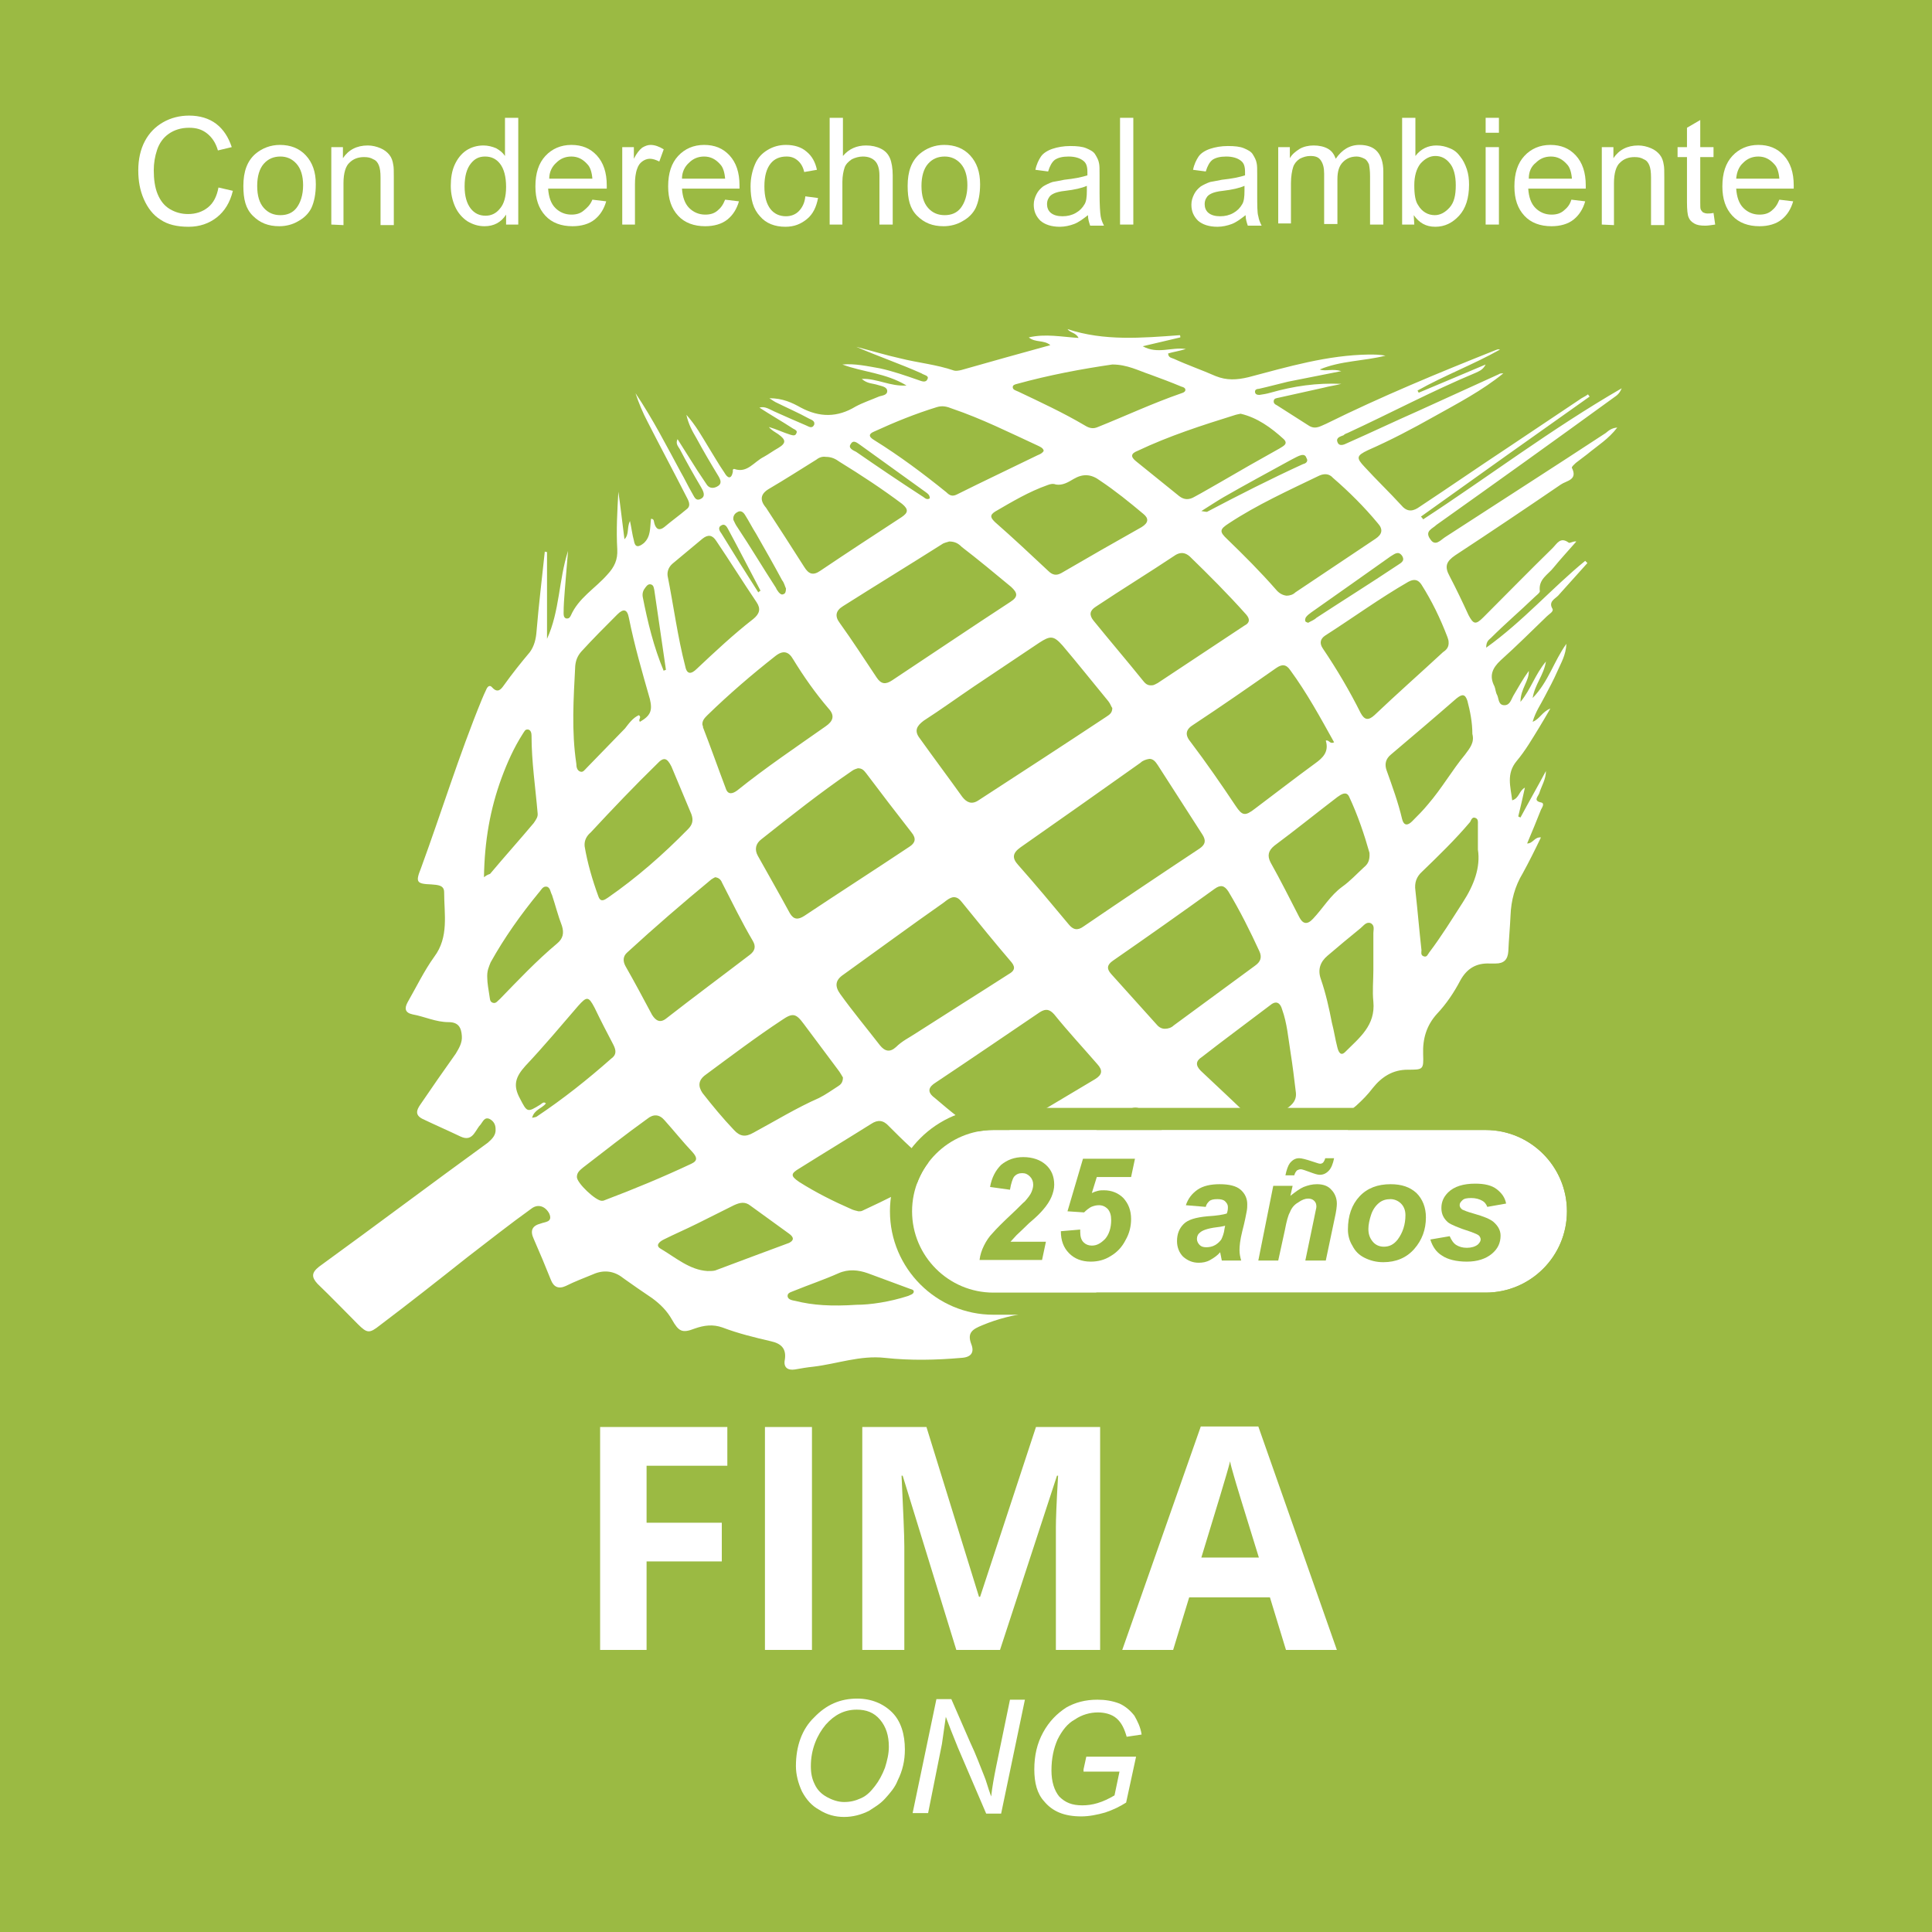 <?xml version="1.0" encoding="utf-8"?>
<!-- Generator: Adobe Illustrator 27.6.1, SVG Export Plug-In . SVG Version: 6.00 Build 0)  -->
<svg version="1.1" id="Capa_1" xmlns="http://www.w3.org/2000/svg" xmlns:xlink="http://www.w3.org/1999/xlink" x="0px" y="0px"
	 viewBox="0 0 349.3 349.3" style="enable-background:new 0 0 349.3 349.3;" xml:space="preserve">
<style type="text/css">
	.st0{fill:#9BBA43;}
	.st1{fill:#FFFFFF;}
</style>
<rect class="st0" width="349.3" height="349.3"/>
<g>
	<g>
		<path class="st1" d="M39.5,33.9l2.6,0.6c-0.5,2.1-1.5,3.7-2.9,4.8S36.1,41,34.1,41c-2.1,0-3.8-0.4-5.1-1.3c-1.3-0.8-2.3-2.1-3-3.7
			s-1-3.3-1-5.2c0-2,0.4-3.8,1.2-5.3c0.8-1.5,1.9-2.6,3.3-3.4c1.4-0.8,3-1.2,4.7-1.2c1.9,0,3.6,0.5,4.9,1.5s2.2,2.4,2.8,4.2
			l-2.5,0.6c-0.4-1.4-1.1-2.4-2-3.1s-1.9-1-3.2-1c-1.5,0-2.7,0.4-3.7,1.1s-1.7,1.7-2.1,2.9c-0.4,1.2-0.6,2.4-0.6,3.7
			c0,1.6,0.2,3.1,0.7,4.3s1.2,2.1,2.2,2.7s2.1,0.9,3.3,0.9c1.4,0,2.6-0.4,3.6-1.2S39.2,35.5,39.5,33.9z"/>
		<path class="st1" d="M44,33.6c0-2.6,0.7-4.5,2.2-5.8c1.2-1,2.7-1.6,4.4-1.6c1.9,0,3.5,0.6,4.7,1.9s1.8,3,1.8,5.2
			c0,1.8-0.3,3.2-0.8,4.3c-0.5,1-1.3,1.8-2.4,2.4c-1,0.6-2.2,0.9-3.4,0.9c-2,0-3.5-0.6-4.8-1.9S44,36,44,33.6z M46.5,33.6
			c0,1.8,0.4,3.1,1.2,4s1.8,1.3,3,1.3s2.2-0.4,2.9-1.3s1.2-2.3,1.2-4.1c0-1.7-0.4-3-1.2-3.9s-1.8-1.3-2.9-1.3c-1.2,0-2.2,0.4-3,1.3
			S46.5,31.9,46.5,33.6z"/>
		<path class="st1" d="M59.9,40.6v-14H62v2c1-1.5,2.5-2.3,4.5-2.3c0.8,0,1.6,0.2,2.3,0.5c0.7,0.3,1.2,0.7,1.6,1.2s0.6,1.1,0.7,1.8
			c0.1,0.4,0.1,1.2,0.1,2.3v8.6h-2.4v-8.6c0-1-0.1-1.7-0.3-2.2c-0.2-0.5-0.5-0.9-1-1.1c-0.5-0.3-1-0.4-1.7-0.4c-1,0-1.9,0.3-2.6,1
			c-0.7,0.6-1.1,1.9-1.1,3.7v7.6L59.9,40.6L59.9,40.6z"/>
		<path class="st1" d="M91.5,40.6v-1.8c-0.9,1.4-2.2,2.1-3.9,2.1c-1.1,0-2.1-0.3-3.1-0.9c-0.9-0.6-1.7-1.5-2.2-2.6s-0.8-2.4-0.8-3.8
			c0-1.4,0.2-2.7,0.7-3.8c0.5-1.1,1.2-2,2.1-2.6s2-0.9,3.1-0.9c0.8,0,1.6,0.2,2.3,0.5c0.7,0.4,1.2,0.8,1.6,1.4v-6.9h2.4v19.3H91.5z
			 M84,33.7c0,1.8,0.4,3.1,1.1,4s1.6,1.3,2.7,1.3c1,0,1.9-0.4,2.6-1.3c0.7-0.8,1.1-2.1,1.1-3.9c0-1.9-0.4-3.3-1.1-4.2
			s-1.6-1.3-2.7-1.3s-1.9,0.4-2.6,1.3S84,31.8,84,33.7z"/>
		<path class="st1" d="M107.1,36.1l2.5,0.3c-0.4,1.4-1.1,2.5-2.1,3.3s-2.4,1.2-4,1.2c-2,0-3.7-0.6-4.9-1.9c-1.2-1.3-1.8-3-1.8-5.3
			c0-2.4,0.6-4.2,1.8-5.5s2.8-2,4.7-2c1.9,0,3.4,0.6,4.6,1.9s1.8,3.1,1.8,5.4c0,0.1,0,0.4,0,0.6H99.1c0.1,1.5,0.5,2.7,1.3,3.5
			s1.8,1.2,2.9,1.2c0.9,0,1.6-0.2,2.2-0.7S106.7,37.1,107.1,36.1z M99.3,32.3h7.8c-0.1-1.2-0.4-2.1-0.9-2.6
			c-0.8-0.9-1.7-1.4-2.9-1.4c-1.1,0-2,0.4-2.7,1.1C99.8,30.1,99.3,31.1,99.3,32.3z"/>
		<path class="st1" d="M112.5,40.6v-14h2.1v2.1c0.5-1,1-1.6,1.5-2c0.5-0.3,1-0.5,1.5-0.5c0.8,0,1.6,0.3,2.4,0.8l-0.8,2.2
			c-0.6-0.3-1.2-0.5-1.7-0.5s-1,0.2-1.4,0.5s-0.7,0.7-0.9,1.3c-0.3,0.8-0.4,1.8-0.4,2.8v7.3H112.5z"/>
		<path class="st1" d="M131.1,36.1l2.5,0.3c-0.4,1.4-1.1,2.5-2.1,3.3s-2.4,1.2-4,1.2c-2,0-3.7-0.6-4.9-1.9c-1.2-1.3-1.8-3-1.8-5.3
			c0-2.4,0.6-4.2,1.8-5.5s2.8-2,4.7-2c1.9,0,3.4,0.6,4.6,1.9s1.8,3.1,1.8,5.4c0,0.1,0,0.4,0,0.6h-10.4c0.1,1.5,0.5,2.7,1.3,3.5
			s1.8,1.2,2.9,1.2c0.9,0,1.6-0.2,2.2-0.7S130.7,37.1,131.1,36.1z M123.3,32.3h7.8c-0.1-1.2-0.4-2.1-0.9-2.6
			c-0.8-0.9-1.7-1.4-2.9-1.4c-1.1,0-2,0.4-2.7,1.1C123.8,30.1,123.3,31.1,123.3,32.3z"/>
		<path class="st1" d="M145.6,35.5l2.3,0.3c-0.3,1.6-0.9,2.9-2,3.8c-1.1,0.9-2.3,1.4-3.9,1.4c-1.9,0-3.5-0.6-4.6-1.9
			c-1.2-1.3-1.7-3-1.7-5.4c0-1.5,0.3-2.8,0.8-4s1.3-2,2.3-2.6s2.1-0.9,3.3-0.9c1.5,0,2.8,0.4,3.7,1.2c1,0.8,1.6,1.9,1.9,3.3
			l-2.3,0.4c-0.2-0.9-0.6-1.6-1.2-2.1c-0.6-0.5-1.2-0.7-2-0.7c-1.2,0-2.2,0.4-2.9,1.3s-1.1,2.2-1.1,4.1c0,1.9,0.4,3.2,1.1,4.1
			s1.7,1.3,2.8,1.3c0.9,0,1.7-0.3,2.3-0.9S145.5,36.7,145.6,35.5z"/>
		<path class="st1" d="M150,40.6V21.3h2.4v6.9c1.1-1.3,2.5-1.9,4.2-1.9c1,0,1.9,0.2,2.7,0.6s1.3,1,1.6,1.7s0.5,1.8,0.5,3.1v8.9H159
			v-8.9c0-1.2-0.3-2.1-0.8-2.6s-1.2-0.8-2.2-0.8c-0.7,0-1.4,0.2-2,0.5c-0.6,0.4-1.1,0.9-1.3,1.5s-0.4,1.5-0.4,2.6v7.7H150z"/>
		<path class="st1" d="M164.1,33.6c0-2.6,0.7-4.5,2.2-5.8c1.2-1,2.7-1.6,4.4-1.6c1.9,0,3.5,0.6,4.7,1.9s1.8,3,1.8,5.2
			c0,1.8-0.3,3.2-0.8,4.3c-0.5,1-1.3,1.8-2.4,2.4c-1,0.6-2.2,0.9-3.4,0.9c-2,0-3.5-0.6-4.8-1.9S164.1,36,164.1,33.6z M166.6,33.6
			c0,1.8,0.4,3.1,1.2,4s1.8,1.3,3,1.3s2.2-0.4,2.9-1.3s1.2-2.3,1.2-4.1c0-1.7-0.4-3-1.2-3.9s-1.8-1.3-2.9-1.3c-1.2,0-2.2,0.4-3,1.3
			S166.6,31.9,166.6,33.6z"/>
		<path class="st1" d="M196.7,38.9c-0.9,0.7-1.7,1.3-2.5,1.6s-1.7,0.5-2.6,0.5c-1.5,0-2.7-0.4-3.5-1.1c-0.8-0.8-1.2-1.7-1.2-2.9
			c0-0.7,0.2-1.3,0.5-1.9c0.3-0.6,0.7-1,1.2-1.4c0.5-0.3,1.1-0.6,1.7-0.8c0.5-0.1,1.2-0.2,2.1-0.4c1.9-0.2,3.3-0.5,4.2-0.8
			c0-0.3,0-0.5,0-0.6c0-1-0.2-1.6-0.7-2c-0.6-0.5-1.5-0.8-2.7-0.8c-1.1,0-1.9,0.2-2.5,0.6c-0.5,0.4-0.9,1.1-1.2,2.1l-2.3-0.3
			c0.2-1,0.6-1.8,1-2.4s1.2-1.1,2.1-1.4c0.9-0.3,2-0.5,3.2-0.5s2.2,0.1,2.9,0.4s1.3,0.6,1.6,1.1s0.6,1,0.7,1.6
			c0.1,0.4,0.1,1.1,0.1,2.2v3.2c0,2.2,0.1,3.6,0.2,4.2c0.1,0.6,0.3,1.1,0.6,1.7h-2.5C196.9,40.2,196.7,39.6,196.7,38.9z M196.5,33.6
			c-0.9,0.4-2.2,0.7-3.9,0.9c-1,0.1-1.7,0.3-2.1,0.5s-0.7,0.4-0.9,0.8c-0.2,0.3-0.3,0.7-0.3,1.1c0,0.6,0.2,1.2,0.7,1.6
			c0.5,0.4,1.2,0.6,2.1,0.6c0.9,0,1.7-0.2,2.4-0.6c0.7-0.4,1.2-0.9,1.6-1.6c0.3-0.5,0.4-1.3,0.4-2.4V33.6z"/>
		<path class="st1" d="M202.5,40.6V21.3h2.4v19.3H202.5z"/>
		<path class="st1" d="M225.2,38.9c-0.9,0.7-1.7,1.3-2.5,1.6S221,41,220.1,41c-1.5,0-2.7-0.4-3.5-1.1c-0.8-0.8-1.2-1.7-1.2-2.9
			c0-0.7,0.2-1.3,0.5-1.9c0.3-0.6,0.7-1,1.2-1.4c0.5-0.3,1.1-0.6,1.7-0.8c0.5-0.1,1.2-0.2,2.1-0.4c1.9-0.2,3.3-0.5,4.2-0.8
			c0-0.3,0-0.5,0-0.6c0-1-0.2-1.6-0.7-2c-0.6-0.5-1.5-0.8-2.7-0.8c-1.1,0-1.9,0.2-2.5,0.6c-0.5,0.4-0.9,1.1-1.2,2.1l-2.3-0.3
			c0.2-1,0.6-1.8,1-2.4s1.2-1.1,2.1-1.4c0.9-0.3,2-0.5,3.2-0.5s2.2,0.1,2.9,0.4s1.3,0.6,1.6,1.1s0.6,1,0.7,1.6
			c0.1,0.4,0.1,1.1,0.1,2.2v3.2c0,2.2,0,3.6,0.2,4.2c0.1,0.6,0.3,1.1,0.6,1.7h-2.5C225.4,40.2,225.2,39.6,225.2,38.9z M225,33.6
			c-0.9,0.4-2.2,0.7-3.9,0.9c-1,0.1-1.7,0.3-2.1,0.5s-0.7,0.4-0.9,0.8c-0.2,0.3-0.3,0.7-0.3,1.1c0,0.6,0.2,1.2,0.7,1.6
			c0.5,0.4,1.2,0.6,2.1,0.6c0.9,0,1.7-0.2,2.4-0.6c0.7-0.4,1.2-0.9,1.6-1.6c0.3-0.5,0.4-1.3,0.4-2.4V33.6z"/>
		<path class="st1" d="M231.1,40.6v-14h2.1v2c0.4-0.7,1-1.2,1.8-1.7c0.7-0.4,1.6-0.6,2.5-0.6c1,0,1.9,0.2,2.6,0.6
			c0.7,0.4,1.1,1,1.4,1.8c1.1-1.6,2.5-2.5,4.3-2.5c1.4,0,2.5,0.4,3.2,1.2c0.7,0.8,1.1,2,1.1,3.6v9.6h-2.4v-8.8
			c0-0.9-0.1-1.6-0.2-2.1c-0.2-0.4-0.4-0.8-0.8-1s-0.9-0.4-1.4-0.4c-1,0-1.8,0.3-2.5,1s-1,1.7-1,3.1v8.1h-2.4v-9.1
			c0-1.1-0.2-1.8-0.6-2.4s-1-0.8-1.9-0.8c-0.7,0-1.3,0.2-1.9,0.5c-0.6,0.4-1,0.9-1.2,1.5s-0.4,1.7-0.4,2.9v7.3h-2.3V40.6z"/>
		<path class="st1" d="M255.7,40.6h-2.2V21.3h2.4v6.9c1-1.3,2.3-1.9,3.8-1.9c0.9,0,1.7,0.2,2.4,0.5c0.8,0.3,1.4,0.8,1.9,1.5
			c0.5,0.6,0.9,1.4,1.2,2.3c0.3,0.9,0.4,1.8,0.4,2.8c0,2.4-0.6,4.3-1.8,5.6s-2.6,2-4.3,2c-1.7,0-2.9-0.7-3.9-2.1L255.7,40.6
			L255.7,40.6z M255.7,33.5c0,1.7,0.2,2.9,0.7,3.6c0.7,1.2,1.8,1.8,3,1.8c1,0,1.9-0.5,2.7-1.4c0.8-0.9,1.1-2.2,1.1-4
			c0-1.8-0.4-3.2-1.1-4c-0.7-0.9-1.6-1.3-2.6-1.3s-1.9,0.5-2.7,1.4C256.1,30.5,255.7,31.8,255.7,33.5z"/>
		<path class="st1" d="M268.6,24v-2.7h2.4V24H268.6z M268.6,40.6v-14h2.4v14H268.6z"/>
		<path class="st1" d="M284.1,36.1l2.5,0.3c-0.4,1.4-1.1,2.5-2.1,3.3s-2.4,1.2-4,1.2c-2,0-3.7-0.6-4.9-1.9c-1.2-1.3-1.8-3-1.8-5.3
			c0-2.4,0.6-4.2,1.8-5.5s2.8-2,4.7-2c1.9,0,3.4,0.6,4.6,1.9s1.8,3.1,1.8,5.4c0,0.1,0,0.4,0,0.6h-10.4c0.1,1.5,0.5,2.7,1.3,3.5
			s1.8,1.2,2.9,1.2c0.9,0,1.6-0.2,2.2-0.7S283.8,37.1,284.1,36.1z M276.4,32.3h7.8c-0.1-1.2-0.4-2.1-0.9-2.6
			c-0.8-0.9-1.7-1.4-2.9-1.4c-1.1,0-2,0.4-2.7,1.1C276.8,30.1,276.4,31.1,276.4,32.3z"/>
		<path class="st1" d="M289.6,40.6v-14h2.1v2c1-1.5,2.5-2.3,4.5-2.3c0.8,0,1.6,0.2,2.3,0.5c0.7,0.3,1.2,0.7,1.6,1.2s0.6,1.1,0.7,1.8
			c0.1,0.4,0.1,1.2,0.1,2.3v8.6h-2.4v-8.6c0-1-0.1-1.7-0.3-2.2c-0.2-0.5-0.5-0.9-1-1.1c-0.5-0.3-1-0.4-1.7-0.4c-1,0-1.9,0.3-2.6,1
			c-0.7,0.6-1.1,1.9-1.1,3.7v7.6L289.6,40.6L289.6,40.6z"/>
		<path class="st1" d="M309.8,38.5l0.3,2.1c-0.7,0.1-1.3,0.2-1.8,0.2c-0.9,0-1.5-0.1-2-0.4s-0.8-0.6-1-1.1c-0.2-0.4-0.3-1.4-0.3-2.8
			v-8.1h-1.7v-1.8h1.7v-3.5l2.4-1.4v4.9h2.4v1.8h-2.4v8.2c0,0.7,0,1.1,0.1,1.3s0.2,0.3,0.4,0.5c0.2,0.1,0.5,0.2,0.8,0.2
			C309,38.6,309.3,38.6,309.8,38.5z"/>
		<path class="st1" d="M321.7,36.1l2.5,0.3c-0.4,1.4-1.1,2.5-2.1,3.3s-2.4,1.2-4,1.2c-2,0-3.7-0.6-4.9-1.9c-1.2-1.3-1.8-3-1.8-5.3
			c0-2.4,0.6-4.2,1.8-5.5s2.8-2,4.7-2c1.9,0,3.4,0.6,4.6,1.9s1.8,3.1,1.8,5.4c0,0.1,0,0.4,0,0.6h-10.4c0.1,1.5,0.5,2.7,1.3,3.5
			s1.8,1.2,2.9,1.2c0.9,0,1.6-0.2,2.2-0.7S321.3,37.1,321.7,36.1z M313.9,32.3h7.8c-0.1-1.2-0.4-2.1-0.9-2.6
			c-0.8-0.9-1.7-1.4-2.9-1.4c-1.1,0-2,0.4-2.7,1.1C314.4,30.1,314,31.1,313.9,32.3z"/>
	</g>
	<g>
		<path class="st1" d="M259.7,94.9c10.7-7.6,21.3-15.2,31.9-22.9c0.5-0.4,1.1-0.6,1.6-1.8c-12.8,7.4-24.1,16-35.9,23.7
			c-0.1-0.2-0.3-0.4-0.4-0.5c10.2-7.3,20.3-14.5,30.5-21.7c-0.1-0.1-0.2-0.3-0.3-0.4c-0.5,0.4-1.1,0.6-1.6,1
			c-4.3,2.9-8.7,5.8-13,8.7c-5.3,3.5-10.5,7.1-15.8,10.6c-1.1,0.8-2.2,1.1-3.3-0.2c-2.2-2.4-4.5-4.6-6.7-7c-1.5-1.6-1.5-2,0.6-3
			c4.1-1.8,8.1-3.9,12-6.1c4.3-2.4,8.7-4.7,12.5-7.8c-0.4,0-0.6,0-0.9,0.2c-4.8,2.2-9.7,4.4-14.5,6.6c-4.3,1.9-8.5,3.9-12.8,5.8
			c-0.6,0.3-1.5,0.7-1.8-0.2c-0.3-0.8,0.6-1,1.1-1.2c0.2-0.2,0.4-0.3,0.7-0.4c7.8-3.6,15.3-7.6,23.2-10.9c0.6-0.3,1.3-0.5,1.8-1.5
			c-4.2,1.8-8.1,3.4-12.1,5.1c-0.1-0.2-0.2-0.3-0.2-0.4c4.8-2.7,10.1-4.7,14.9-7.4c-0.4-0.1-0.5,0-0.8,0.1
			c-10.3,4.1-20.7,8.4-30.6,13.3c-1,0.4-1.9,1.1-3.1,0.4c-1.9-1.2-3.9-2.5-5.8-3.7c-0.4-0.2-0.7-0.4-0.6-0.9
			c0.1-0.4,0.5-0.4,0.9-0.5c2.7-0.6,5.4-1.2,8.1-1.8c1.1-0.3,2.1-0.4,3.2-0.7c-4.4-0.2-8.6,0.4-12.8,1.6c-0.7,0.2-1.3,0.3-2,0.4
			c-0.4,0-0.8-0.1-0.8-0.6c0-0.4,0.4-0.5,0.7-0.5c1.8-0.4,3.6-0.9,5.3-1.3c3.1-0.6,6.1-1.2,9.6-1.9c-1.6-0.5-2.8,0.1-3.9-0.3
			c3.8-1.6,8-1.5,11.9-2.5c-1.1-0.2-2-0.2-3-0.2c-7.5,0.1-14.6,2.2-21.8,4.1c-2.1,0.5-3.9,0.6-5.9-0.2c-2.5-1.1-5.1-2-7.5-3.1
			c-0.4-0.2-1.1-0.2-1.1-1c1-0.3,1.9-0.4,3.2-0.8c-2.6-0.4-5.1,1-7.8-0.5c2.5-0.6,4.7-1.1,6.8-1.6c0-0.2,0-0.3-0.1-0.4
			c-6.8,0.5-13.7,1.1-20.3-1.1c0.5,0.7,1.5,0.6,2,1.6c-3.1-0.2-6-0.8-9-0.1c1.2,1,2.7,0.4,3.9,1.4c-5.5,1.5-10.8,3-16.1,4.5
			c-0.4,0.1-1,0.2-1.3,0.1c-3.2-1.1-6.5-1.4-9.7-2.2c-2.7-0.6-5.3-1.4-8-2.1c3.9,1.7,8,3.1,11.8,4.8c0.4,0.3,1.4,0.4,1.1,1
			c-0.3,0.8-1.1,0.4-1.7,0.2c-2.3-0.8-4.6-1.6-6.9-2.1c-2.3-0.4-4.5-0.9-6.8-0.7c3.7,1.4,7.8,1.5,11.6,3.8c-3,0.2-5.3-1.3-8.1-1.2
			c1,0.9,2,0.8,2.9,1.1c0.6,0.2,1.6,0.3,1.7,1c0.1,0.9-1,0.9-1.5,1.1c-1.4,0.6-2.9,1.1-4.2,1.8c-3.3,2-6.5,2-9.9,0.2
			c-1.6-0.9-3.3-1.7-5.7-1.7c0.6,0.4,0.9,0.6,1.1,0.7c2,1,4.1,1.9,6.1,3c0.4,0.2,1.1,0.4,0.9,1.1c-0.4,0.8-1,0.3-1.5,0.1
			c-1.9-0.8-3.9-1.7-5.7-2.5c-0.9-0.4-1.7-1-2.7-0.7c2,1.3,4.1,2.5,6.1,3.8c0.4,0.2,0.8,0.4,0.6,0.8c-0.2,0.6-0.7,0.4-1.1,0.3
			c-1.3-0.4-2.5-1-3.9-1.4c0.5,0.6,1.1,0.9,1.7,1.3c1.4,1,1.5,1.6,0,2.5c-0.9,0.5-1.7,1.1-2.6,1.6c-1.8,0.9-3,3-5.3,2.2
			c-0.4-0.1-0.3,0.4-0.3,0.5c-0.3,1.5-1,1.1-1.5,0.2c-1.1-1.6-2-3.2-3-4.8c-1.1-1.8-2.2-3.8-3.9-5.7c0.4,1.8,1.1,3,1.8,4.2
			c1.3,2.4,2.6,4.6,4,6.9c0.4,0.7,0.7,1.4-0.3,1.9c-0.8,0.4-1.5,0.2-1.9-0.5c-0.5-0.8-1.1-1.6-1.6-2.4c-1.2-1.9-2.4-3.8-3.6-5.7
			c-0.4,0.8,0.1,1.3,0.4,1.8c1.2,2.3,2.5,4.6,3.8,6.8c0.4,0.7,1,1.7,0,2.2s-1.2-0.5-1.6-1.1c-0.7-1.2-1.3-2.5-2-3.7
			c-2.6-4.8-5.1-9.7-8.2-14.3c0.6,1.8,1.3,3.5,2.2,5.2c2.3,4.5,4.6,8.8,6.9,13.3c0.4,0.8,1.1,1.8,0.1,2.5c-1.3,1.1-2.7,2.1-4,3.2
			c-0.9,0.7-1.5,0.4-1.8-0.7c-0.1-0.3,0-0.8-0.6-0.8c-0.2,1.6,0,3.2-1.3,4.4c-1,0.8-1.6,0.8-1.8-0.5c-0.3-1.1-0.4-2.1-0.7-3.5
			c-0.6,1.2-0.1,2.4-1,3.3c-0.4-3.1-0.7-5.8-1.1-8.6c-0.2,3.5-0.4,7-0.2,10.4c0.1,1.9-0.5,3.2-1.8,4.6c-2.2,2.5-5.2,4.2-6.6,7.4
			c-0.2,0.4-0.4,0.6-0.9,0.5c-0.4-0.2-0.4-0.6-0.4-1c0-1.3,0.1-2.6,0.2-3.9c0.2-2.5,0.4-4.8,0.6-7.3c-1.7,5.3-1.5,10.9-3.8,15.9
			V99.8c-0.2,0-0.3,0-0.4-0.1c-0.5,4.8-1.1,9.6-1.5,14.5c-0.1,1.3-0.4,2.6-1.2,3.7c-1.6,1.9-3.2,3.9-4.7,6c-0.5,0.7-1.1,1.5-2.1,0.4
			c-0.5-0.6-0.9-0.1-1.1,0.4c-0.3,0.6-0.5,1.1-0.8,1.8c-4.1,10-7.3,20.4-11,30.5c-1,2.5-0.8,2.8,1.9,2.9c1.1,0.1,2.3,0.1,2.3,1.4
			c0,4,0.9,8.1-1.8,11.7c-1.8,2.5-3.2,5.4-4.8,8.2c-0.6,1.1-0.5,1.9,0.9,2.2c2.2,0.4,4.2,1.4,6.5,1.4c1.8,0,2.3,1,2.4,2.5
			c0.1,1.2-0.5,2.2-1.1,3.2c-2.2,3.1-4.3,6.1-6.4,9.2c-0.7,1-1,1.9,0.4,2.6c2.3,1.1,4.6,2.1,6.9,3.2c1.1,0.5,1.9,0.3,2.6-0.8
			c0.3-0.4,0.6-1,1-1.4c0.4-0.5,0.7-1.4,1.6-1c0.8,0.4,1.1,1.1,1.1,1.8c0.1,1.1-0.6,1.8-1.4,2.5C78,214,67.9,221.6,57.7,229
			c-1.4,1.1-1.4,1.9-0.3,3.1c2.5,2.4,4.8,4.8,7.3,7.3c1.7,1.7,2.1,1.7,4,0.2c5.3-4,10.5-8.1,15.8-12.3c3.9-3,7.7-6,11.6-8.8
			c1.2-0.9,2.5-0.4,3.2,0.9c0.7,1.6-0.8,1.5-1.5,1.8c-1.6,0.4-2,1.3-1.3,2.8c1.1,2.5,2.1,4.9,3.1,7.4c0.5,1.3,1.4,1.7,2.7,1.1
			c1.6-0.8,3.2-1.4,4.9-2.1c2-0.9,3.9-0.6,5.5,0.7c1.7,1.2,3.4,2.4,5.2,3.6c1.5,1.1,2.7,2.3,3.6,3.9c1.2,2.1,1.8,2.5,4.1,1.6
			c1.7-0.6,3.3-0.8,5-0.2c2.9,1.1,5.8,1.8,8.8,2.5c1.8,0.4,2.8,1.3,2.5,3.3c-0.3,1.4,0.5,2,1.8,1.8c1.1-0.2,2.3-0.4,3.3-0.5
			c4.3-0.5,8.5-2.1,13-1.6c4.6,0.5,9.2,0.4,13.8,0c1.8-0.1,2.4-1,1.8-2.5c-0.8-2.1,0.3-2.7,2-3.4c5.7-2.4,11.6-2.7,17.7-3
			c2.5-0.1,2.8-0.4,2.9-2.9c0-0.8,0-1.7,0.8-2c3.7-2,7.3-4.6,11.9-3.3c1.6,0.4,2.4-0.1,2.3-1.7c-0.1-2.1,1-3.6,2.8-4.6
			c1.4-0.7,2.7-1.7,4-2.5c2.4-1.6,2.5-1.6,4.4,0.5c1.5,1.7,2.3,1.8,3.9,0.3c2.4-2,4.6-4.1,7-6.1c1.3-1.1,1.5-2.1,0.1-3.2
			c-1-0.8-1-1.7,0-2.5c1.9-1.8,3.9-3.3,6.6-3.4c1.3,0,2-0.6,1.8-2s0.3-2.5,1.4-3.3c1.1-1,2.1-2,3-3.2c1.6-2,3.6-3.3,6.3-3.3
			c2.8,0,2.9,0,2.8-2.8s0.6-5.2,2.5-7.3c1.7-1.8,3.1-3.9,4.2-6c1.2-2.2,2.9-3.2,5.3-3.1c0.4,0,0.8,0,1.1,0c1.5,0,2.2-0.7,2.3-2.2
			c0.1-2.2,0.3-4.3,0.4-6.5c0.1-2.7,0.8-5.3,2.2-7.6c1.1-2,2.2-4.2,3.3-6.5c-1.2-0.1-1.4,1.1-2.5,1.1c0.9-2.1,1.7-4.1,2.5-6.1
			c0.2-0.4,0.7-1.1,0.1-1.3c-1.6-0.3-0.6-1.1-0.4-1.7c0.4-1.3,1.2-2.5,1.2-4c-1.5,2.8-3.1,5.6-4.6,8.4c-0.2-0.1-0.3-0.1-0.4-0.2
			c0.4-1.7,0.8-3.3,1.2-5.2c-1.1,0.6-1,1.9-2.3,2.3c-0.3-2.5-1.1-4.8,0.8-7.1c1.6-1.9,2.8-4,4.1-6.1c0.6-1,1.2-2,2-3.4
			c-1.5,0.6-1.9,1.9-3.2,2.4c0.5-1.8,1.5-3.2,2.2-4.6c0.8-1.5,1.6-3,2.3-4.6c0.6-1.4,1.5-2.8,1.6-4.9c-2.3,3.2-3.2,6.8-6.1,9.8
			c0.4-2.5,2-4.1,2.4-6.6c-2,2.4-2.7,5-4.6,7.3c0-2.4,1.6-3.8,1.5-5.6c-1.1,1.5-1.9,3-2.8,4.5c-0.4,0.7-0.6,1.7-1.6,1.7
			c-1.1,0-1-1.1-1.3-1.8c-0.3-0.5-0.3-1.1-0.5-1.6c-1-1.9-0.4-3.3,1.1-4.7c2.9-2.6,5.6-5.3,8.4-8c0.4-0.4,1.2-0.8,1-1.3
			c-0.8-1.3,0.4-1.8,1-2.4c1.8-2,3.5-3.9,5.3-5.9c-0.1-0.1-0.3-0.3-0.4-0.4c-6,4.9-11.2,10.9-17.9,15.7c0-1.2,0.5-1.4,0.9-1.8
			c2.5-2.5,5.2-4.8,7.8-7.3c0.4-0.4,1-0.8,1-1.1c-0.3-2.2,1.5-3,2.5-4.3c1.3-1.6,2.8-3.2,4.1-4.7c-0.6-0.1-1.2,0.4-1.4,0.2
			c-1.5-1.1-2.1,0.2-2.9,1c-4.2,4.1-8.3,8.3-12.5,12.5c-1.4,1.4-1.8,1.3-2.7-0.4c-1.1-2.4-2.2-4.7-3.4-7c-1-1.8-0.6-2.7,1-3.8
			c6.4-4.2,12.8-8.5,19.1-12.8c1-0.7,3.1-0.8,2-3c-0.1-0.2,0.4-0.6,0.7-0.9c0.7-0.5,1.4-1.1,2.1-1.6c1.8-1.5,3.8-2.7,5.4-4.8
			c-1.1,0.1-1.6,0.6-2.1,1c-9.6,6.3-19.3,12.5-29,18.8c-0.8,0.5-1.8,1.8-2.7,0.4C257.5,96,259,95.6,259.7,94.9z M253.5,100.5
			c0.6,1-0.3,1.3-1,1.8c-4.8,3.2-9.6,6.2-14.5,9.4c-0.4,0.4-1,0.6-1.5,0.9c-0.3-0.1-0.5-0.2-0.5-0.3c-0.1-0.2,0-0.5,0.1-0.7
			c0.3-0.4,0.6-0.6,1-0.9c4.7-3.3,9.5-6.7,14.3-10.1C252.1,100.2,252.8,99.5,253.5,100.5z M237.8,138c-3.7,2.7-7.3,5.5-10.9,8.2
			c-1.8,1.4-2.3,1.3-3.5-0.5c-2.6-3.9-5.3-7.8-8.1-11.5c-1.1-1.3-1-2.3,0.5-3.2c5-3.3,9.9-6.7,14.9-10.2c1-0.7,1.8-0.8,2.6,0.4
			c3,4.1,5.4,8.5,7.9,13c-0.8,0.4-0.9-0.5-1.5-0.3C240.3,135.9,239.2,137,237.8,138z M197.7,112.2c-0.8-1-0.7-1.8,0.4-2.5
			c4.8-3.2,9.7-6.2,14.5-9.4c0.9-0.5,1.7-0.4,2.5,0.3c3.5,3.4,6.9,6.8,10.2,10.5c0.7,0.8,0.7,1.5-0.3,2c-5.3,3.5-10.4,6.9-15.7,10.4
			c-0.4,0.2-0.7,0.4-1,0.4c-0.9,0.1-1.3-0.4-1.7-0.9C203.7,119.4,200.7,115.9,197.7,112.2z M201.1,128c0,0.9-0.5,1.2-1.1,1.6
			c-7.7,5.1-15.4,10.1-23.1,15.1c-1.2,0.8-2.1,0.4-2.9-0.6c-2.5-3.5-5.2-7.1-7.7-10.6c-1.1-1.4-0.5-2.3,0.7-3.2c3.1-2,6-4.1,9.1-6.2
			c3.9-2.6,7.9-5.3,11.8-7.9c2-1.3,2.6-1.3,4.2,0.5c2.8,3.3,5.5,6.7,8.3,10.1C200.8,127.3,200.9,127.8,201.1,128z M206.4,95.3
			c-4.8,2.7-9.7,5.5-14.5,8.3c-0.9,0.5-1.6,0.4-2.4-0.4c-3.2-3-6.4-6-9.6-8.8c-0.7-0.7-1.1-1.2,0-1.9c3.1-1.8,6.1-3.6,9.5-4.8
			c0.5-0.2,1-0.3,1.5-0.1c1.2,0.2,2.2-0.4,3.2-1c1.7-1,3.2-0.9,4.8,0.3c2.7,1.8,5.3,3.9,7.8,6C207.7,93.7,207.7,94.5,206.4,95.3z
			 M182.8,106.1c1.2,1.1,1.3,1.8-0.1,2.7c-7.2,4.7-14.3,9.5-21.4,14.2c-1.2,0.8-2,0.7-2.8-0.5c-2.2-3.3-4.4-6.7-6.7-9.9
			c-0.9-1.2-0.7-2.2,0.6-3c6-3.8,11.9-7.4,17.9-11.2c0.4-0.3,1.1-0.4,1.3-0.5c1.1,0,1.7,0.4,2.3,1
			C176.9,101.2,179.9,103.7,182.8,106.1z M154,139.4c0.4-0.3,0.8-0.4,1.1-0.5c0.8,0,1.1,0.4,1.5,0.9c2.7,3.6,5.4,7.1,8.2,10.7
			c0.9,1.1,0.7,1.9-0.4,2.6c-6.3,4.2-12.7,8.3-19,12.5c-1.1,0.7-1.9,0.7-2.6-0.5c-1.9-3.5-3.9-7-5.8-10.4c-0.6-1.1-0.4-2.2,0.7-3
			C143,147.5,148.3,143.3,154,139.4z M149.3,131.3c-5.4,3.8-10.9,7.5-16,11.6c-0.8,0.6-1.7,0.9-2.1-0.4c-1.4-3.7-2.7-7.4-4.1-11
			c0-0.1,0-0.3-0.1-0.4c-0.1-0.8,0.4-1.3,0.9-1.8c3.9-3.8,8.1-7.4,12.3-10.7c1.4-1.1,2.4-0.8,3.2,0.6c1.9,3.1,4,6.1,6.4,8.9
			C151,129.4,150.6,130.4,149.3,131.3z M128.6,159c0.3-0.2,0.5-0.3,0.7-0.4c0.8,0.1,1.1,0.6,1.3,1.1c1.8,3.5,3.5,7,5.5,10.4
			c0.6,1,0.4,1.8-0.5,2.5c-5.1,3.9-10.1,7.6-15.1,11.5c-1.1,0.9-1.9,0.5-2.6-0.6c-1.6-3-3.2-6-4.8-8.8c-0.5-0.9-0.5-1.8,0.3-2.5
			C118.3,167.7,123.4,163.3,128.6,159z M127.6,194.3c4.6-3.4,9.1-6.8,13.8-9.9c1.9-1.3,2.5-1.2,3.9,0.7c2.1,2.8,4.2,5.6,6.2,8.3
			c0.4,0.5,0.7,1.1,0.9,1.4c0,0.9-0.4,1.3-0.9,1.6c-1.1,0.7-2.2,1.5-3.4,2.1c-4.1,1.8-8,4.2-11.9,6.3c-1.4,0.8-2.4,0.7-3.5-0.5
			c-2-2.1-3.9-4.4-5.7-6.7C126.2,196.4,126.2,195.3,127.6,194.3z M151.9,179.7c-1-1.4-0.9-2.5,0.6-3.5c6-4.3,12.1-8.8,18.1-13
			c0.5-0.4,1.1-0.9,1.8-1c0.7,0,1.1,0.4,1.5,0.9c3,3.7,6,7.4,9,10.9c0.8,1,0.4,1.6-0.5,2.1c-5.6,3.6-11.2,7.1-16.8,10.7
			c-1.2,0.8-2.5,1.4-3.6,2.5c-1.1,1-2,0.8-2.9-0.3C156.7,185.9,154.2,182.9,151.9,179.7z M169.2,195.7c6.3-4.2,12.6-8.5,18.8-12.7
			c1.1-0.7,1.8-0.5,2.6,0.4c2.5,3.1,5.2,6,7.8,9c1,1.1,0.9,1.9-0.4,2.7c-5.7,3.4-11.4,6.8-17.1,10.2c-0.4,0.3-1.1,0.4-1.3,0.5
			c-0.9,0-1.4-0.3-1.8-0.6c-3.2-2-6-4.3-8.8-6.7C167.5,197.4,167.9,196.5,169.2,195.7z M195.9,167.5c-1.1,0.8-1.9,0.6-2.7-0.4
			c-3-3.6-6-7.2-9.1-10.7c-1.2-1.3-1-2.2,0.4-3.2c7.3-5.1,14.5-10.2,21.7-15.3c0.4-0.4,1-0.6,1.6-0.7c0.7,0,1.1,0.5,1.5,1.1
			c2.7,4.2,5.4,8.4,8.1,12.6c0.7,1.1,0.5,1.8-0.5,2.5C209.8,158.1,202.8,162.8,195.9,167.5z M201.2,173.7c6.2-4.3,12.3-8.6,18.4-13
			c1.1-0.8,1.8-0.6,2.5,0.5c2.1,3.5,3.9,7.1,5.6,10.8c0.5,1.1,0.2,1.9-0.8,2.6c-4.9,3.6-9.8,7.2-14.7,10.8c-0.4,0.4-1,0.6-1.6,0.6
			c-0.7,0-1.2-0.4-1.6-0.9c-2.7-3-5.4-6-8.1-9C200,175.1,200.2,174.4,201.2,173.7z M238.5,86c0.9-0.4,1.8-0.4,2.5,0.4
			c2.9,2.5,5.7,5.3,8.1,8.2c1,1.1,0.8,2-0.4,2.8c-4.8,3.2-9.7,6.5-14.5,9.7c-0.4,0.4-1,0.6-1.6,0.6c-0.8-0.1-1.4-0.5-1.9-1.1
			c-2.8-3.2-5.8-6.2-8.8-9.1c-1.5-1.4-1.4-1.8,0.3-2.9C227.2,91.3,232.9,88.7,238.5,86z M234.9,82.4c0.5-0.2,1.1-0.3,1.3,0.4
			c0.4,0.6-0.1,1-0.6,1.1c-5.9,2.7-11.6,5.6-17.3,8.6c-0.1,0.1-0.4,0-1.1-0.1c1.6-1,2.8-1.8,4-2.5c4-2.3,8.1-4.5,12.1-6.7
			C233.9,82.9,234.4,82.6,234.9,82.4z M223.4,75c0.3-0.1,0.5-0.1,0.9-0.2c3,0.7,5.5,2.5,7.8,4.6c0.9,0.9-0.2,1.3-0.8,1.7
			c-3.6,2-7.1,4-10.7,6.1c-1.6,0.9-3.1,1.8-4.6,2.6c-1,0.6-1.9,0.6-2.8-0.1c-2.6-2.1-5.2-4.2-7.8-6.3c-1-0.8-1-1.4,0.3-1.9
			C211.4,78.8,217.3,76.9,223.4,75z M183.9,69.4c5.8-1.6,11.7-2.7,17.2-3.5c2.7,0,4.7,1.1,6.8,1.8c1.9,0.7,3.8,1.4,5.7,2.2
			c0.4,0.1,0.8,0.3,0.7,0.7c-0.1,0.3-0.4,0.4-0.7,0.5c-5.2,1.8-10.1,4.1-15.1,6.1c-0.9,0.4-1.6,0.2-2.4-0.3c-3.9-2.3-8-4.2-12-6.1
			c-0.4-0.2-1-0.3-1-0.8C183.1,69.6,183.5,69.5,183.9,69.4z M158.1,78c3.7-1.7,7.4-3.2,11.3-4.4c1-0.3,1.8-0.1,2.8,0.3
			c5.3,1.8,10.3,4.3,15.5,6.7c0.4,0.2,0.9,0.4,1,0.9c-0.2,0.4-0.6,0.6-1.1,0.8c-4.9,2.4-9.8,4.7-14.6,7.1c-0.8,0.4-1.3,0.2-1.9-0.4
			c-4.2-3.4-8.5-6.6-13-9.4C156.9,78.9,157.1,78.4,158.1,78z M153.8,80.3c0.5-0.9,1.2-0.2,1.8,0.2c3.9,2.8,7.9,5.7,11.8,8.5
			c0.4,0.3,0.7,0.5,0.7,1.1c-0.6,0.4-1-0.2-1.4-0.4c-4-2.6-8-5.3-11.9-8C154.2,81.4,153.3,81,153.8,80.3z M139,88.4
			c2.9-1.7,5.7-3.5,8.6-5.3c0.5-0.4,1.1-0.6,1.7-0.5c1.1,0,1.8,0.4,2.5,0.9c3.9,2.4,7.7,4.9,11.3,7.6c1.2,1,1.1,1.6-0.1,2.4
			c-4.9,3.2-9.8,6.4-14.7,9.7c-1.3,0.9-2.1,0.6-2.9-0.7c-2.3-3.6-4.6-7.2-6.9-10.7C137.3,90.4,137.5,89.3,139,88.4z M133.3,92.6
			c0.6-0.4,1.1,0,1.4,0.5c0.7,1.1,1.3,2.3,2,3.4c1.6,2.8,3.2,5.6,4.7,8.4c0.4,0.5,0.5,1.1,0.7,1.5c0,0.5-0.1,0.9-0.4,1
			c-0.4,0.2-0.6,0-0.9-0.3c-0.2-0.3-0.4-0.5-0.5-0.8c-2.4-3.7-4.6-7.4-7-11c-0.3-0.4-0.5-0.9-0.7-1.3
			C132.5,93.5,132.7,92.9,133.3,92.6z M130.4,95c0.6-0.4,1,0.2,1.2,0.6c2,3.7,3.9,7.4,5.9,11.2c-0.2,0.1-0.3,0.2-0.4,0.3
			c-2.3-3.6-4.5-7.1-6.7-10.7C130,95.9,129.8,95.3,130.4,95z M121.6,101.9c1.8-1.5,3.6-3,5.4-4.5c1-0.8,1.8-0.7,2.5,0.4
			c2.5,3.7,4.8,7.4,7.3,11.1c0.8,1.2,0.5,2.1-0.6,3c-3.6,2.8-6.9,5.9-10.2,9c-1,1-1.8,1.1-2.1-0.4c-1.4-5.4-2.1-10.9-3.2-16.4
			C120.6,103.3,120.9,102.5,121.6,101.9z M121.4,138.6c1.2,2.9,2.4,5.7,3.6,8.6c0.4,1.1,0.2,1.9-0.6,2.7c-4.5,4.6-9.3,8.8-14.5,12.4
			c-0.6,0.4-1.3,0.9-1.7-0.2c-1.1-3-2-6.1-2.5-9.1c-0.1-1.1,0.4-1.9,1.1-2.5c3.9-4.2,7.9-8.4,12-12.4
			C120,136.8,120.6,137,121.4,138.6z M116.7,106.2c0.3-0.4,0.6-0.7,1.1-0.5c0.4,0.2,0.4,0.6,0.5,1c0.7,4.8,1.4,9.6,2.1,14.4
			c-0.2,0.1-0.4,0.1-0.4,0.2c-1.8-4.3-2.9-8.8-3.8-13.4C116.1,107.2,116.3,106.7,116.7,106.2z M104,120.4c0.1-1,0.4-1.8,1.1-2.6
			c2.1-2.3,4.3-4.5,6.5-6.7c1.1-1.1,1.8-1,2.1,0.6c1,5,2.4,9.8,3.8,14.7c0.5,2.1,0.1,3-1.8,4.1c-0.4-0.4,0.4-0.8-0.2-1.2
			c-1.1,0.5-1.8,1.5-2.5,2.4c-2.3,2.4-4.6,4.7-6.9,7.1c-0.4,0.4-0.7,0.9-1.2,0.7c-0.6-0.2-0.7-0.9-0.7-1.4
			C103.3,132.1,103.7,126.3,104,120.4z M87.5,158.6c0.1-6.5,1.1-12.3,3.2-18c1-2.7,2.2-5.4,3.8-7.9c0.3-0.4,0.4-0.9,1-0.8
			c0.5,0.1,0.6,0.7,0.6,1.1c0,4.7,0.7,9.3,1.1,14c0.1,0.7-0.3,1.2-0.7,1.8c-2.6,3.1-5.3,6.1-7.9,9.2C88.3,158.1,88,158.2,87.5,158.6
			z M89.1,181.3c-0.6-0.2-0.5-0.8-0.6-1.2c-0.2-1.2-0.4-2.5-0.4-3.2c-0.1-1.4,0.3-2.1,0.6-2.9c2.5-4.5,5.5-8.7,8.7-12.6
			c0.4-0.4,0.7-1.2,1.4-1.1c0.7,0.1,0.7,1,1,1.5c0.6,1.8,1.1,3.8,1.8,5.6c0.4,1.3,0.2,2.3-0.9,3.2c-3.7,3.1-7,6.6-10.3,10
			C90,180.9,89.7,181.5,89.1,181.3z M97,201.9c-0.2,0.1-0.4,0.1-0.8,0.2c0.4-1.5,1.8-1.7,2.5-2.6c-0.4-0.4-0.7,0-1,0.2
			c-2.4,1.5-2.4,1.4-3.7-1.1c-1.3-2.4-0.8-3.9,1-5.9c3.3-3.5,6.4-7.2,9.5-10.8c1.6-1.8,1.9-1.8,3,0.3c1.1,2.3,2.3,4.6,3.4,6.7
			c0.5,1,0.6,1.8-0.4,2.5C106.2,195.2,101.8,198.7,97,201.9z M109.3,217c-0.2,0.1-0.4,0.1-0.5,0.1c-1.1,0-4.5-3.2-4.5-4.3
			c0-0.8,0.5-1.2,1.1-1.7c3.9-3,7.7-6,11.6-8.8c1.1-0.9,2.2-0.9,3.2,0.3c1.7,1.9,3.3,3.9,5,5.7c0.7,0.8,1.1,1.5-0.2,2.1
			C119.9,212.8,114.6,215,109.3,217z M129.3,229.7c-0.4,0.1-0.8,0.1-1.4,0.1c-3.2-0.2-5.7-2.4-8.4-4c-1.1-0.6-0.3-1.3,0.5-1.7
			c2-1,4.1-1.9,6.1-2.9c2.2-1.1,4.4-2.2,6.6-3.3c1.1-0.5,2-0.7,3,0.1c2.3,1.7,4.6,3.3,6.9,5c0.7,0.5,1.2,1.1,0.1,1.7
			C138.4,226.3,133.8,228,129.3,229.7z M164.2,234.3c-3.4,1.1-6.9,1.6-9.3,1.6c-4.6,0.3-7.9,0.1-11.1-0.7c-0.5-0.1-1.3-0.2-1.4-0.8
			c-0.1-0.7,0.7-0.8,1.1-1c2.7-1.1,5.4-2,8.1-3.2c1.8-0.8,3.6-0.6,5.3,0c2.5,0.9,4.8,1.8,7.3,2.7c0.4,0.2,1.1,0.2,1,0.7
			C165.1,234,164.6,234.1,164.2,234.3z M155.9,218.9c-0.2,0.1-0.4,0.1-0.7,0.1c-0.4-0.1-0.9-0.2-1.3-0.4c-3.2-1.4-6.4-3-9.4-4.9
			c-1.6-1.1-1.6-1.5,0.1-2.5c4.3-2.7,8.6-5.3,12.9-8c1.2-0.8,2.2-0.7,3.2,0.4c2.5,2.5,5,5,7.9,7.1c0.7,0.5,1,1.1,0.1,1.6
			C164.5,214.8,160.2,216.9,155.9,218.9z M191.9,225.5c-0.7,0.2-1.5,0.3-2.2,0.4c-6.7-0.4-13.2-0.9-19.7-2.3c-0.6-0.2-1.6,0-1.8-0.8
			s0.9-1,1.4-1.3c2.2-1.3,4.5-2.6,6.7-3.9c0.9-0.5,1.8-0.7,2.6-0.2c4.1,2.5,8.6,4.2,13,6c0.5,0.2,1.5,0.3,1.4,1
			C193.5,225.3,192.5,225.4,191.9,225.5z M215.6,212.2c-2.5,1.6-4.9,3.1-7.4,4.6c-0.4,0.2-0.8,0.3-1.1,0.4c-4.5-0.8-8.8-2-12.9-3.6
			c-1.6-0.5-3.1-1.2-4.6-1.8c-1.1-0.5-1.3-1.1-0.2-1.8c4.9-3.2,9.8-6.2,14.7-9.4c1.1-0.6,1.9-0.4,2.7,0.4c3,3.1,6,6.2,8.9,9.3
			C216.4,210.9,216.5,211.6,215.6,212.2z M233.2,200c-1.2,1-2.5,1.9-3.8,2.9c-1,0.8-1.8,0.7-2.7-0.2c-3.2-3.1-6.4-6.1-9.6-9.1
			c-1-1-0.9-1.8,0.2-2.5c4.1-3.2,8.2-6.2,12.4-9.4c1.1-0.9,1.8-0.3,2.1,0.8c0.9,2.5,1.1,5.1,1.5,7.6s0.7,5,1,7.5
			C234.4,198.7,233.9,199.4,233.2,200z M234.9,165.8c-1.7-3.3-3.4-6.7-5.2-9.9c-0.6-1.2-0.4-2.1,0.7-3c3.9-2.9,7.6-5.9,11.4-8.8
			c0.7-0.5,1.6-1.1,2.1-0.1c1.6,3.4,2.8,7,3.7,10.2c0.1,1.5-0.4,2.1-1,2.6c-1.3,1.2-2.5,2.5-3.9,3.5c-2.2,1.6-3.5,3.9-5.3,5.8
			C236.3,167.3,235.5,167,234.9,165.8z M243.2,190.2c-0.8,0.8-1.2,0-1.4-0.8c-0.4-1.5-0.6-3-1-4.5c-0.5-2.6-1.1-5.3-2-7.9
			c-0.6-1.7-0.1-3.1,1.2-4.2c2-1.7,3.9-3.3,6-5c0.5-0.4,1-1.2,1.8-0.9c0.8,0.4,0.5,1.2,0.5,1.8c0,2.2,0,4.5,0,6.7l0,0
			c0,1.9-0.2,3.8,0,5.7C248.7,185.4,245.8,187.6,243.2,190.2z M266.8,147.9c0.5,0.2,0.4,0.8,0.4,1.1c0,1.3,0,2.6,0,4.6
			c0.5,3.2-0.7,6.4-2.7,9.5s-3.9,6.2-6.1,9.1c-0.3,0.4-0.4,0.9-1,0.7s-0.4-0.8-0.4-1.1c-0.4-3.6-0.7-7.2-1.1-10.8
			c-0.2-1.4,0.2-2.5,1.2-3.4c3-2.9,6-5.8,8.7-9C266,148.2,266.2,147.6,266.8,147.9z M265.3,126.7c0.5,1.9,0.9,3.9,0.9,6
			c0.4,1.5-0.4,2.5-1.3,3.7c-2.4,2.9-4.2,6.1-6.7,9c-0.9,1.1-1.8,2-2.9,3.1c-0.8,0.8-1.5,0.8-1.8-0.4c-0.7-3-1.8-6-2.8-8.8
			c-0.4-1.1-0.2-2.1,0.8-2.9c3.9-3.3,7.9-6.7,11.8-10.1C264.4,125.4,264.9,125.5,265.3,126.7z M261.7,115.2c0.1,0.3,0.2,0.6,0.2,0.8
			c0.1,1-0.4,1.5-1,1.9c-4.1,3.8-8.3,7.5-12.4,11.4c-1.1,1-1.8,0.9-2.5-0.4c-2-4-4.3-7.9-6.8-11.6c-0.7-1-0.5-1.8,0.4-2.4
			c5-3.2,9.8-6.7,15-9.7c1.1-0.6,1.8-0.4,2.4,0.5C258.9,108.7,260.4,111.8,261.7,115.2z"/>
	</g>
	<g>
		<path class="st1" d="M116.9,298.3h-8.4V258h23v7h-14.6v10.3h13.6v7h-13.6V298.3z"/>
		<path class="st1" d="M138.3,298.3V258h8.5v40.3H138.3z"/>
		<path class="st1" d="M172.9,298.3l-9.7-31.5H163c0.3,6.5,0.5,10.7,0.5,12.8v18.7h-7.6V258h11.6l9.5,30.7h0.2l10.1-30.7h11.6v40.3
			h-8v-19.1c0-0.9,0-1.9,0-3.1s0.1-4.3,0.4-9.3h-0.2l-10.3,31.5H172.9L172.9,298.3L172.9,298.3z"/>
		<path class="st1" d="M232.5,298.3l-2.9-9.5H215l-2.9,9.5h-9.2l14.2-40.4h10.4l14.2,40.4H232.5z M227.6,281.6
			c-2.7-8.7-4.2-13.6-4.5-14.7s-0.6-2-0.7-2.7c-0.6,2.4-2.4,8.2-5.2,17.4L227.6,281.6L227.6,281.6z"/>
	</g>
	<g>
		<path class="st1" d="M143.9,319.3c0-3.6,1.1-6.7,3.3-8.8c2.2-2.3,4.7-3.4,7.8-3.4c2.5,0,4.7,0.9,6.3,2.5c1.6,1.6,2.3,4,2.3,6.7
			c0,2-0.4,3.8-1.3,5.6c-0.5,1.3-1.4,2.3-2.3,3.3s-2,1.6-2.9,2.2c-1.4,0.7-2.9,1.1-4.5,1.1s-3.1-0.4-4.5-1.3
			c-1.3-0.7-2.3-1.8-3.1-3.3C144.3,322.4,143.9,320.8,143.9,319.3z M146.6,319.3c0,1.3,0.2,2.3,0.7,3.3c0.5,1.1,1.3,1.8,2.2,2.3
			c0.9,0.5,2,0.9,3.1,0.9s2-0.2,3.1-0.7c1.1-0.5,1.8-1.3,2.5-2.2c0.7-0.9,1.3-2,1.8-3.3c0.4-1.3,0.7-2.5,0.7-3.8
			c0-2-0.5-3.6-1.6-4.9c-1.1-1.3-2.5-1.8-4.2-1.8c-2.2,0-4,0.9-5.6,2.7C147.7,313.7,146.6,316.3,146.6,319.3z"/>
		<path class="st1" d="M165,327.8l4.3-20.6h2.7l3.4,7.8c1.1,2.3,1.8,4.3,2.5,6c0.4,0.9,0.7,2.2,1.3,3.8c0.2-1.8,0.5-3.4,0.9-5.4
			l2.5-12.1h2.7l-4.3,20.6h-2.7l-5.1-11.9c-0.9-2.2-1.6-4-2.2-5.6c-0.2,1.3-0.4,2.9-0.7,4.9l-2.5,12.5H165V327.8z"/>
		<path class="st1" d="M195.9,319.9l0.5-2.3h9l-1.8,8.3c-1.1,0.7-2.3,1.3-3.8,1.8c-1.4,0.4-2.9,0.7-4.3,0.7c-3.1,0-5.2-0.9-6.7-2.7
			c-1.3-1.4-1.8-3.4-1.8-5.8c0-2.5,0.5-4.7,1.6-6.7c1.1-2,2.5-3.4,4.2-4.5c1.6-0.9,3.4-1.4,5.6-1.4c1.4,0,2.7,0.2,4,0.7
			c1.1,0.5,2,1.3,2.7,2.2c0.5,0.9,1.1,2,1.3,3.4l-2.7,0.4c-0.4-1.4-0.9-2.5-1.8-3.3s-2.2-1.1-3.4-1.1c-1.4,0-2.9,0.4-4.2,1.3
			c-1.3,0.7-2.3,2-3.1,3.6c-0.7,1.6-1.1,3.4-1.1,5.6c0,2,0.5,3.6,1.4,4.7c1.1,1.1,2.3,1.6,4.2,1.6c1.8,0,3.6-0.5,5.8-1.8l0.9-4.3
			h-6.5V319.9z"/>
	</g>
	<g>
		<path class="st1" d="M268.6,233.7h-89c-8.1,0-14.7-6.6-14.7-14.7v0c0-8.1,6.6-14.7,14.7-14.7h89c8.1,0,14.7,6.6,14.7,14.7v0
			C283.3,227.2,276.7,233.7,268.6,233.7z"/>
		<path class="st0" d="M268.6,204.3c8.1,0,14.7,6.6,14.7,14.7v0c0,8.1-6.6,14.7-14.7,14.7h-89c-8.1,0-14.7-6.6-14.7-14.7v0
			c0-8.1,6.6-14.7,14.7-14.7H268.6 M268.6,200.3h-89c-10.3,0-18.7,8.4-18.7,18.7c0,10.3,8.4,18.7,18.7,18.7h89
			c10.3,0,18.7-8.4,18.7-18.7C287.3,208.7,278.9,200.3,268.6,200.3L268.6,200.3z"/>
	</g>
	<g>
		<path class="st0" d="M182.6,215.1l-3.6-0.5c0.3-1.7,1-3,2-4c1.1-0.9,2.4-1.4,4-1.4c1.7,0,3.1,0.5,4.1,1.4s1.5,2.1,1.5,3.6
			c0,0.7-0.2,1.5-0.5,2.2c-0.3,0.7-0.8,1.5-1.5,2.3c-0.5,0.6-1.3,1.4-2.5,2.4c-1.1,1.1-1.9,1.8-2.3,2.2c-0.4,0.4-0.7,0.8-1.1,1.2
			h6.4l-0.7,3.3h-11.3c0.1-0.9,0.4-1.8,0.8-2.6s0.9-1.6,1.6-2.3c0.6-0.7,1.8-1.9,3.4-3.4c1.3-1.2,2-2,2.4-2.3c0.6-0.7,1-1.2,1.2-1.7
			c0.2-0.5,0.3-0.9,0.3-1.3c0-0.6-0.2-1.1-0.6-1.5c-0.4-0.4-0.8-0.6-1.4-0.6c-0.6,0-1.1,0.2-1.5,0.7
			C183.1,213.1,182.8,213.9,182.6,215.1z"/>
		<path class="st0" d="M191.8,222.6l3.5-0.3c0,0.2,0,0.3,0,0.4c0,0.9,0.2,1.5,0.6,1.9c0.4,0.4,0.9,0.6,1.5,0.6
			c0.9,0,1.6-0.4,2.4-1.2c0.7-0.8,1.1-2,1.1-3.4c0-0.9-0.2-1.5-0.6-2c-0.4-0.4-0.9-0.7-1.6-0.7c-0.5,0-0.9,0.1-1.4,0.3
			c-0.4,0.2-0.9,0.6-1.3,1l-3-0.2l2.8-9.5h9.4l-0.7,3.3h-6.2l-0.9,2.9c0.4-0.2,0.7-0.3,1.1-0.4c0.4-0.1,0.7-0.1,1.1-0.1
			c1.4,0,2.6,0.5,3.5,1.4c0.9,1,1.4,2.2,1.4,3.8c0,1.3-0.3,2.6-1,3.8c-0.6,1.2-1.5,2.2-2.7,2.9c-1.1,0.7-2.3,1-3.6,1
			c-1.6,0-2.9-0.5-3.9-1.5C192.3,225.6,191.8,224.3,191.8,222.6z"/>
		<path class="st0" d="M218,218.2l-3.6-0.3c0.4-1.2,1.1-2.1,2.1-2.8c1-0.7,2.4-1,4-1c1.7,0,3,0.3,3.8,1s1.2,1.6,1.2,2.6
			c0,0.4,0,0.8-0.1,1.3c-0.1,0.5-0.3,1.7-0.8,3.6c-0.4,1.6-0.5,2.7-0.5,3.4c0,0.6,0.1,1.2,0.3,1.9h-3.5c-0.1-0.5-0.2-1-0.3-1.5
			c-0.5,0.6-1.1,1-1.8,1.4s-1.4,0.5-2.1,0.5c-1.1,0-2-0.4-2.8-1.1c-0.7-0.7-1.1-1.7-1.1-2.8c0-1.3,0.4-2.3,1.2-3.1
			c0.8-0.8,2.2-1.2,4.3-1.4c1.7-0.1,2.9-0.3,3.5-0.5c0.2-0.5,0.2-0.9,0.2-1.2c0-0.4-0.2-0.7-0.5-1c-0.3-0.3-0.8-0.4-1.4-0.4
			c-0.7,0-1.2,0.1-1.5,0.4C218.4,217.4,218.1,217.7,218,218.2z M221.5,221.6c-0.2,0.1-0.5,0.1-0.9,0.2c-1.8,0.2-3,0.5-3.6,1
			c-0.4,0.3-0.6,0.7-0.6,1.2c0,0.4,0.2,0.8,0.5,1.1s0.7,0.4,1.2,0.4c0.5,0,1.1-0.1,1.6-0.4c0.5-0.3,0.8-0.6,1.1-1
			c0.2-0.4,0.5-1.1,0.6-2L221.5,221.6z"/>
		<path class="st0" d="M230.2,214.4h3.5l-0.4,1.8c0.9-0.7,1.7-1.3,2.4-1.6c0.8-0.3,1.5-0.5,2.4-0.5c1.1,0,2,0.3,2.6,1
			c0.6,0.6,1,1.5,1,2.5c0,0.5-0.1,1.4-0.4,2.7l-1.6,7.6H236l1.6-7.7c0.2-1.1,0.4-1.8,0.4-2c0-0.5-0.1-0.8-0.4-1.1
			c-0.3-0.3-0.7-0.4-1.1-0.4c-0.5,0-1.1,0.2-1.8,0.7c-0.7,0.4-1.2,1-1.5,1.8c-0.3,0.5-0.6,1.6-0.9,3.2l-1.2,5.5h-3.6L230.2,214.4z
			 M234,212.5h-1.6c0.2-1,0.5-1.8,0.8-2.2c0.5-0.6,1-0.9,1.7-0.9c0.4,0,1.2,0.2,2.4,0.6c0.7,0.2,1.1,0.4,1.4,0.4
			c0.2,0,0.4-0.1,0.5-0.2c0.1-0.1,0.3-0.4,0.4-0.8h1.6c-0.2,1-0.5,1.8-1,2.3c-0.5,0.5-1,0.7-1.6,0.7c-0.4,0-1-0.2-1.8-0.5
			c-0.8-0.3-1.4-0.5-1.6-0.5c-0.3,0-0.5,0.1-0.7,0.2C234.3,211.8,234.1,212.1,234,212.5z"/>
		<path class="st0" d="M243.7,222.3c0-2.5,0.7-4.5,2.1-6c1.4-1.5,3.3-2.2,5.6-2.2c2,0,3.5,0.5,4.7,1.6c1.1,1.1,1.7,2.6,1.7,4.4
			c0,2.2-0.7,4.1-2.1,5.7c-1.4,1.6-3.3,2.4-5.6,2.4c-1.3,0-2.4-0.3-3.4-0.8s-1.7-1.2-2.2-2.2C244,224.4,243.7,223.4,243.7,222.3z
			 M254.1,219.7c0-0.9-0.3-1.6-0.8-2.1c-0.5-0.5-1.2-0.8-1.9-0.8c-0.8,0-1.5,0.2-2.1,0.7c-0.6,0.5-1.1,1.2-1.4,2.1s-0.5,1.8-0.5,2.6
			c0,1,0.3,1.7,0.8,2.3c0.5,0.6,1.2,0.9,2,0.9c1,0,1.8-0.4,2.5-1.3C253.6,222.9,254.1,221.4,254.1,219.7z"/>
		<path class="st0" d="M258.6,224.1l3.5-0.6c0.3,0.7,0.7,1.3,1.2,1.6c0.5,0.3,1.1,0.5,1.9,0.5c0.8,0,1.5-0.2,2-0.6
			c0.3-0.3,0.5-0.6,0.5-0.9c0-0.2-0.1-0.5-0.3-0.7c-0.2-0.2-0.7-0.4-1.5-0.7c-2.2-0.7-3.6-1.3-4.1-1.7c-0.8-0.7-1.2-1.5-1.2-2.6
			s0.4-2,1.2-2.8c1.1-1.1,2.8-1.6,4.9-1.6c1.7,0,3,0.3,3.9,1s1.5,1.5,1.7,2.6l-3.4,0.6c-0.2-0.5-0.5-0.9-0.9-1.1
			c-0.5-0.3-1.2-0.5-2-0.5s-1.3,0.1-1.6,0.4c-0.3,0.3-0.5,0.5-0.5,0.9c0,0.3,0.2,0.6,0.5,0.8c0.2,0.1,0.9,0.4,2,0.7
			c1.8,0.5,3,1,3.6,1.5c0.8,0.7,1.3,1.5,1.3,2.5c0,1.3-0.5,2.4-1.6,3.3s-2.6,1.4-4.5,1.4c-1.9,0-3.5-0.4-4.5-1.1
			C259.7,226.4,259,225.4,258.6,224.1z"/>
	</g>
</g>
</svg>
